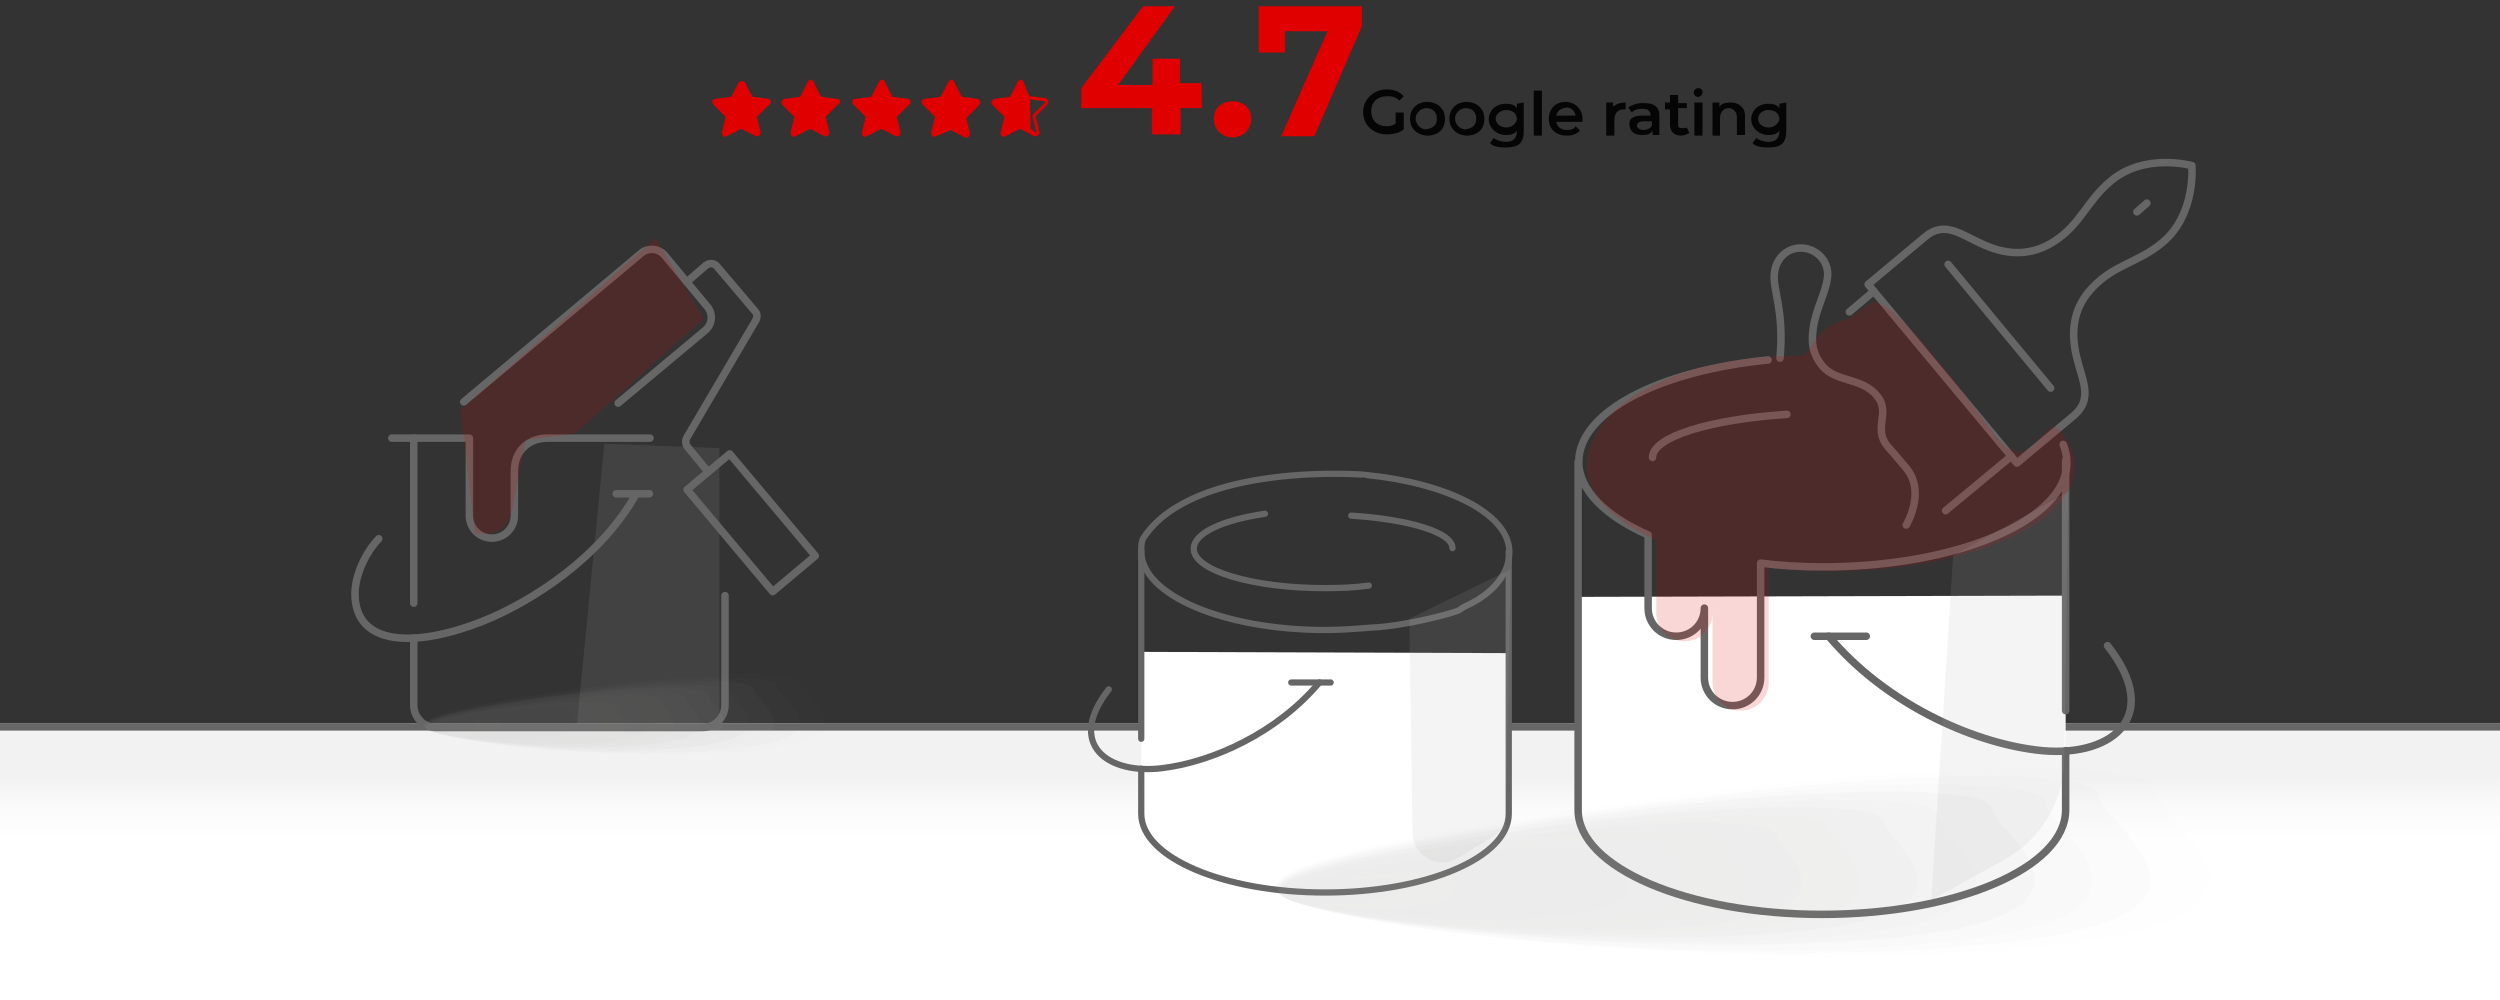 <?xml version="1.0" encoding="utf-8"?>
<!-- Generator: Adobe Illustrator 27.8.0, SVG Export Plug-In . SVG Version: 6.00 Build 0)  -->
<svg version="1.1" xmlns="http://www.w3.org/2000/svg" xmlns:xlink="http://www.w3.org/1999/xlink" x="0px" y="0px"
	 viewBox="0 0 400 160" style="enable-background:new 0 0 400 160;" xml:space="preserve">
<rect x="0" y="0" width="400" height="160" fill="#333333" stroke="none"/>
<style type="text/css">
	.st0{fill:url(#SVGID_1_);}
	.st1{fill:none;stroke:#666666;stroke-width:1.2;stroke-linecap:round;stroke-linejoin:round;stroke-miterlimit:10;}
	.st2{fill:#FFFFFF;}
	.st3{fill:#E00000;}
	.st4{fill:#050505;}
	.st5{opacity:0.13;fill:#ADADAD;enable-background:new    ;}
	.st6{opacity:0.16;fill:#E00000;enable-background:new    ;}
	.st7{fill:none;stroke:#666666;stroke-linecap:round;stroke-linejoin:round;stroke-miterlimit:10;}
	.st8{opacity:0.19;}
	.st9{fill:#A09C9B;fill-opacity:0;}
	.st10{opacity:6.250000e-02;fill:#A09C9B;enable-background:new    ;}
	.st11{opacity:0.125;fill:#A09C9B;enable-background:new    ;}
	.st12{opacity:0.188;fill:#A09C9B;enable-background:new    ;}
	.st13{opacity:0.25;fill:#A09C9B;enable-background:new    ;}
	.st14{opacity:0.312;fill:#A09C9B;enable-background:new    ;}
	.st15{opacity:0.375;fill:#A09C9B;enable-background:new    ;}
	.st16{opacity:0.438;fill:#A09C9B;enable-background:new    ;}
	.st17{opacity:0.5;fill:#A09C9B;enable-background:new    ;}
	.st18{opacity:0.562;fill:#A09C9B;enable-background:new    ;}
	.st19{opacity:0.625;fill:#A09C9B;enable-background:new    ;}
	.st20{opacity:0.688;fill:#A09C9B;enable-background:new    ;}
	.st21{opacity:0.75;fill:#A09C9B;enable-background:new    ;}
	.st22{opacity:0.812;fill:#A09C9B;enable-background:new    ;}
	.st23{opacity:0.875;fill:#A09C9B;enable-background:new    ;}
	.st24{opacity:0.938;fill:#A09C9B;enable-background:new    ;}
	.st25{fill:#A09C9B;}
</style>
<g id="Layer_1">
	
		<linearGradient id="SVGID_1_" gradientUnits="userSpaceOnUse" x1="200.05" y1="5823.027" x2="200.05" y2="5794.555" gradientTransform="matrix(1 0 0 1 0 -5678.741)">
		<stop  offset="0.345" style="stop-color:#FFFFFF"/>
		<stop  offset="0.545" style="stop-color:#FAFAFA"/>
		<stop  offset="0.688" style="stop-color:#F2F2F2"/>
	</linearGradient>
	<path class="st0" d="M-0.8,115.7h401.7v45.1H-0.8V115.7z"/>
	<path class="st1" d="M-1.9,116.3h406.7"/>
	<g>
		<path class="st2" d="M252.5,95.5v33c0,9.2,17.4,16.7,39,16.7c21.5,0,39-7.5,39-16.7v-9.5v-6.4V95.3L252.5,95.5z"/>
	</g>
	<g>
		<path class="st3" d="M122.9,15.8l-2.5-0.3l-1.2-2.3c-0.1-0.3-0.8-0.3-1,0l-1.2,2.3l-2.5,0.3c-0.6,0.1-0.7,0.7-0.3,1l1.9,1.9
			l-0.6,2.5c0,0.6,0.3,0.8,0.8,0.6l2.3-1.2l2.3,1.2c0.3,0.1,0.8-0.1,0.8-0.6l-0.6-2.5l1.9-1.9C123.6,16.5,123.4,15.9,122.9,15.8z"/>
		<path class="st3" d="M133.9,15.8l-2.5-0.3l-1.2-2.3c-0.1-0.6-0.8-0.6-1,0l-1.2,2.3l-2.5,0.3c-0.3,0.1-0.7,0.7-0.3,1l1.9,1.9
			l-0.6,2.5c0,0.6,0.3,0.8,0.8,0.6l2.3-1.2l2.3,1.2c0.3,0.1,0.8-0.1,0.8-0.6l-0.6-2.5l1.9-1.9C134.6,16.5,134.5,15.9,133.9,15.8z"/>
		<path class="st3" d="M145.3,15.8l-2.5-0.3l-1.2-2.3c-0.1-0.6-0.8-0.6-1,0l-1.2,2.3l-2.5,0.3c-0.6,0-0.7,0.7-0.3,1l1.9,1.9
			l-0.6,2.5c0,0.6,0.3,0.8,0.8,0.6l2.3-1.2l2.3,1.2c0.3,0.1,0.8-0.1,0.8-0.6l-0.6-2.5l1.9-1.9C145.9,16.5,145.7,15.9,145.3,15.8z"/>
		<path class="st3" d="M156.4,15.8l-2.5-0.3l-1.2-2.3c-0.1-0.6-0.8-0.6-1,0l-1.2,2.3l-2.5,0.3c-0.6,0-0.7,0.7-0.3,1l1.9,1.9
			l-0.6,2.5c0,0.6,0.3,0.8,0.8,0.6l2.3-1l2.3,1.2c0.3,0.1,0.8-0.1,0.8-0.6l-0.6-2.5l1.9-1.9C157.1,16.5,156.8,15.9,156.4,15.8z"/>
		<path class="st3" d="M163.8,13.2c-0.1-0.6-0.8-0.6-1,0l-1.2,2.3l-2.5,0.3c-0.3,0.1-0.7,0.7-0.3,1l1.9,1.9l-0.6,2.5
			c0,0.6,0.3,0.8,0.8,0.6l2.3-1.2l1.3,0.7V15L163.8,13.2z"/>
		<g>
			<path class="st3" d="M164.8,15.9l2.3,0.3c0.1,0,0.1,0,0.1,0.1v0.1l-1.9,1.9c-0.1,0.1-0.1,0.1-0.1,0.3l0.6,2.5v0.1l0,0
				c0,0,0,0-0.1,0l-0.8-0.6L164.8,15.9 M164.4,14.9v6.3l1,0.6c0.1,0,0.1,0,0.3,0c0.3,0,0.7-0.3,0.6-0.7l-0.6-2.5l1.9-1.9
				c0.3-0.3,0.1-0.8-0.3-1l-2.5-0.3L164.4,14.9L164.4,14.9z"/>
		</g>
	</g>
	<g>
		<path class="st3" d="M192.3,17.3h-3.4v4.2h-4.6v-4.2H173v-3.2L182.9,1h5.1l-9.1,12.6h5.5V9.4h4.4v3.9h3.4
			C192.3,13.3,192.3,17.3,192.3,17.3z"/>
		<path class="st3" d="M194.2,19c0-1.7,1.3-2.8,3-2.8s3,1.1,3,2.8c0,1.7-1.3,3-3,3S194.2,20.7,194.2,19z"/>
		<path class="st3" d="M217.9,1v3.2l-7.6,17.6H205L212.4,5h-6.8v3.4h-4.2V1H217.9L217.9,1z"/>
	</g>
	<g>
		<path class="st4" d="M223.3,18h1.3v2.7c-0.7,0.6-1.8,0.8-2.7,0.8c-2.1,0-3.8-1.4-3.8-3.6c0-2,1.7-3.6,3.8-3.6
			c1.1,0,2.1,0.4,2.7,1.1l-0.7,0.7c-0.6-0.6-1.1-0.7-2-0.7c-1.4,0-2.5,0.8-2.5,2.4s1.1,2.4,2.5,2.4c0.6,0,0.8-0.1,1.4-0.4V18
			L223.3,18z"/>
		<path class="st4" d="M225.6,19c0-1.7,1.3-2.7,2.7-2.7c1.7,0,2.9,1.1,2.9,2.7c0,1.7-1.1,2.7-2.9,2.7
			C226.7,21.6,225.6,20.5,225.6,19z M229.9,19c0-1.1-0.7-1.7-1.7-1.7c-0.8,0-1.7,0.7-1.7,1.7c0,0.8,0.7,1.7,1.7,1.7
			C229.2,20.5,229.9,20.1,229.9,19z"/>
		<path class="st4" d="M231.9,19c0-1.7,1.3-2.7,2.7-2.7c1.7,0,2.9,1.1,2.9,2.7c0,1.7-1.1,2.7-2.9,2.7C233,21.6,231.9,20.5,231.9,19z
			 M236.2,19c0-1.1-0.7-1.7-1.7-1.7c-0.8,0-1.7,0.7-1.7,1.7c0,0.8,0.7,1.7,1.7,1.7C235.5,20.5,236.2,20.1,236.2,19z"/>
		<path class="st4" d="M243.8,16.4v4.5c0,2-0.8,2.7-2.9,2.7c-0.8,0-2-0.1-2.5-0.7l0.6-0.8c0.6,0.4,1.3,0.6,2,0.6
			c1.1,0,1.7-0.6,1.7-1.7v-0.1c-0.4,0.6-1.1,0.7-1.8,0.7c-1.4,0-2.7-1.1-2.7-2.5s1.1-2.5,2.7-2.5c0.7,0,1.4,0.1,1.8,0.7v-0.7
			L243.8,16.4L243.8,16.4z M242.7,19c0-0.8-0.7-1.4-1.7-1.4c-0.8,0-1.7,0.6-1.7,1.4c0,0.7,0.7,1.4,1.7,1.4S242.7,19.6,242.7,19z"/>
		<path class="st4" d="M245.4,14.5h1.3v7.2h-1.3V14.5z"/>
		<path class="st4" d="M253.2,19.5H249c0.1,0.7,0.7,1.3,1.7,1.3c0.6,0,1.1-0.1,1.4-0.6l0.7,0.7c-0.6,0.6-1.3,0.8-2.1,0.8
			c-1.8,0-2.9-1.1-2.9-2.7s1.1-2.7,2.7-2.7c1.4,0,2.7,1.1,2.7,2.7C253.2,19.1,253.2,19.2,253.2,19.5z M249,18.5h3.1
			c-0.1-0.7-0.7-1.3-1.4-1.3C249.7,17.3,249.1,17.8,249,18.5z"/>
		<path class="st4" d="M260.1,16.4v1.1c-0.1,0-0.1,0-0.4,0c-0.8,0-1.4,0.6-1.4,1.7v2.5H257v-5.3h1.1v0.7
			C258.6,16.6,259.3,16.4,260.1,16.4z"/>
		<path class="st4" d="M265.5,18.5v3.1h-1.1v-0.7c-0.4,0.6-0.8,0.7-1.7,0.7c-1.3,0-2-0.7-2-1.7c-0.1-0.7,0.4-1.4,2-1.4h1.4l0,0
			c0-0.7-0.4-1.1-1.3-1.1c-0.6,0-1.3,0.1-1.7,0.6l-0.6-0.8c0.6-0.4,1.4-0.7,2.1-0.7C264.7,16.4,265.5,17.1,265.5,18.5z M264.3,20.1
			v-0.7H263c-0.8,0-1.1,0.4-1.1,0.7s0.4,0.7,1.1,0.7C263.6,20.8,264.1,20.5,264.3,20.1z"/>
		<path class="st4" d="M270.3,21.3c-0.4,0.1-0.7,0.4-1.3,0.4c-1.1,0-1.8-0.6-1.8-1.8v-2.4h-0.8v-1.1h0.8v-1.2h1.3v1.3h1.4v0.8h-1.4
			v2.5c0,0.6,0.1,0.7,0.7,0.7c0.1,0,0.6,0,0.7-0.1L270.3,21.3z"/>
		<path class="st4" d="M271,14.8c0-0.4,0.4-0.7,0.7-0.7c0.6,0,0.7,0.4,0.7,0.7c0,0.4-0.4,0.7-0.7,0.7C271.3,15.5,271,15.2,271,14.8z
			 M271.1,16.4h1.3v5.3h-1.3V16.4z"/>
		<path class="st4" d="M279.2,18.5v3.1h-1.3v-2.9c0-0.8-0.6-1.4-1.3-1.4c-0.8,0-1.4,0.6-1.4,1.7v2.7H274v-5.3h1.1v0.7
			c0.4-0.6,1.1-0.7,1.8-0.7C278.1,16.4,279.2,17.1,279.2,18.5z"/>
		<path class="st4" d="M285.8,16.4v4.5c0,2-0.8,2.7-2.9,2.7c-0.8,0-2-0.1-2.5-0.7l0.6-0.8c0.6,0.4,1.3,0.6,2,0.6
			c1.1,0,1.7-0.6,1.7-1.7v-0.1c-0.4,0.6-1.1,0.7-1.8,0.7c-1.4,0-2.7-1.1-2.7-2.5s1.1-2.5,2.7-2.5c0.7,0,1.4,0.1,1.8,0.7v-0.7
			L285.8,16.4L285.8,16.4z M284.7,19c0-0.8-0.7-1.4-1.7-1.4s-1.7,0.6-1.7,1.4s0.7,1.4,1.7,1.4S284.7,19.6,284.7,19z"/>
	</g>
	<polygon class="st5" points="115.1,71.7 96.7,71 92.3,116 115.1,115.8 	"/>
	<g>
		<path class="st1" d="M305,84c0,0,3.2-5.3,0-9.1c-2-2.4-2.3-2.7-3-3.5c-2.4-2.9,0.6-5.4-1.7-8.1c-2.4-2.9-6.4-2.1-8.7-4.7
			c-1.6-2-1.8-3.6-1.5-6c0.4-3.1,2-5.7,2.3-8.2s-1.6-4.5-3.9-4.7c-2.3-0.2-4.3,1.4-4.6,4c-0.3,2.8,1.6,5.8,0.9,13.6"/>
		<line class="st1" x1="311.3" y1="81.7" x2="321.8" y2="73"/>
		<line class="st1" x1="299.8" y1="46.6" x2="295.9" y2="49.9"/>
		<line class="st1" x1="343.5" y1="32.5" x2="341.9" y2="33.9"/>
		<path class="st1" d="M298.9,45.5l9.1-7.6c3.2-2.7,5.8-0.3,9.5,1.3c4.1,1.8,7.8,1.6,11.2-0.6c4.2-2.7,5.2-6.5,9.1-9.7
			c5.4-4.5,12.9-2.4,12.9-2.4s0.7,7.8-4.7,12.3c-3.8,3.2-7.7,3.5-11.2,7.2c-2.8,2.9-3.6,6.5-2.6,10.9c0.9,3.9,2.8,6.9-0.4,9.6
			l-9.1,7.6L298.9,45.5z"/>
		<line class="st1" x1="328.1" y1="62.1" x2="311.7" y2="42.3"/>
	</g>
	<g>
		<line class="st1" x1="290.3" y1="101.8" x2="298.6" y2="101.8"/>
		<path class="st1" d="M264.4,73.2c0-3.3,9.2-6.1,21.5-6.9"/>
		<line class="st1" x1="330.5" y1="113.7" x2="330.5" y2="73.7"/>
		<path class="st1" d="M282.9,57.6c-17.4,1.7-30.3,8.3-30.3,16.3c0,4.5,4.3,8.7,11.1,11.7v11.7c0,2.5,2,4.5,4.5,4.5s4.5-2,4.5-4.5
			v11.1c0,2.5,2,4.5,4.5,4.5c2.5,0,4.5-2,4.5-4.5V90.1c3.2,0.4,6.5,0.6,10,0.6c21.5,0,39-7.5,39-16.7c0-1-0.2-1.9-0.6-2.9"/>
		<path class="st1" d="M330.5,120.1v9.5c0,9.2-17.4,16.7-39,16.7c-21.5,0-39-7.5-39-16.7V73.9"/>
		<path class="st1" d="M292.6,101.8c9,10.7,22.7,16.9,33.2,18.2c11.6,1.5,20.6-5,11.4-16.7"/>
	</g>
	<g>
		<path class="st6" d="M288.4,56.9c-21.5,0-34.5,8.6-34.5,17.8c0,4.5,4.3,8.7,11.1,11.7v11.7c0,2.5,2,4.5,4.5,4.5s4.5-2,4.5-4.5
			v11.1c0,2.5,2,4.5,4.5,4.5c2.5,0,4.5-2,4.5-4.5V90.8c3.2,0.4,6.5,0.6,10,0.6c21.5,0,39-7.5,39-16.7c0-2.1-0.9-4.1-2.6-6
			c-2.2-2.5-4.6,7.8-9.5,1.7c-3.6-4.4-16.3-22.7-20.2-22c-1.1,0.2-2.6,2.3-4.9,2.9C290.2,52.6,289.6,56.9,288.4,56.9z"/>
	</g>
	<g>
		<path class="st2" d="M241.4,104.5v24.9c0,7-13.2,12.6-29.4,12.6s-29.4-5.6-29.4-12.6v-7.2v-4.8v-13.1L241.4,104.5z"/>
	</g>
	<g>
		<line class="st7" x1="212.9" y1="109.2" x2="206.6" y2="109.2"/>
		<path class="st7" d="M232.4,87.7c0-2.5-6.9-4.6-16.2-5.2"/>
		<line class="st7" x1="182.6" y1="118.2" x2="182.6" y2="88"/>
		<path class="st7" d="M183,86c-0.4,0.6-0.4,1.4-0.4,2.2c0,7,13.2,12.6,29.4,12.6c2.6,0,5.1-0.2,7.6-0.4c5-0.2,13.1-2.3,13.9-2.8
			c0.4-0.3,0.9-0.6,1.4-0.8c4.5-2.2,6.6-5.4,6.6-8.5c0-6-9.8-11-22.9-12.3C218.5,75.9,191.1,73.8,183,86z"/>
		<path class="st7" d="M182.6,123v7.2c0,7,13.2,12.6,29.4,12.6s29.4-5.6,29.4-12.6v-42"/>
		<path class="st7" d="M211.1,109.2c-6.8,8.1-17.1,12.7-25.1,13.7c-8.7,1.1-15.5-3.8-8.6-12.6"/>
	</g>
	<g>
		<line class="st1" x1="103.9" y1="79" x2="98.6" y2="79"/>
		<path class="st1" d="M101.8,79C96.2,89.1,85.1,96.3,77,99.5c-10.8,4.2-20.2,3.8-20.2-4.5c0-3,1.7-6.6,3.8-8.8"/>
		<path class="st1" d="M66.2,102.1v10.7c0,2,1.6,3.6,3.6,3.6h42.6c2,0,3.6-1.6,3.6-3.6V95.3"/>
		<line class="st1" x1="66.2" y1="70.1" x2="66.2" y2="96.5"/>
		<path class="st1" d="M104,70.1H87.6c-2.8,0-5.3,1.8-5.3,5.3l0,7.1c0,2-1.6,3.6-3.6,3.6c-2,0-3.6-1.6-3.6-3.6V70.1H62.7"/>
		<path class="st1" d="M74.2,64.3l28.4-23.8c1.1-0.9,2.7-0.8,3.7,0.3l6.9,8.3c0.9,1.1,0.8,2.7-0.3,3.7l-14,11.7"/>
		<path class="st1" d="M109.9,45.1l3-2.6c0.6-0.5,1.4-0.4,1.8,0.1l6.1,7.2c0.4,0.4,0.4,1,0.1,1.5L109.9,70c-0.3,0.5-0.2,1.1,0.1,1.5
			l3.3,4"/>
		
			<rect x="109.5" y="79.2" transform="matrix(0.643 0.766 -0.766 0.643 107.011 -62.178)" class="st1" width="21.3" height="8.9"/>
	</g>
	<path class="st6" d="M104.9,38.1L73.7,65.6l2.3,19.8h1.6c2.1,0,3.9-1.5,4.3-3.6l2.2-11.4l7.9-1L112.6,51L104.9,38.1z"/>
	<path class="st7" d="M202.4,82.2c-6.8,1-11.4,3.1-11.4,5.6c0,3.5,9.4,6.3,21,6.3c2.5,0,4.8-0.1,7-0.4"/>
	<g class="st8">
		<path class="st9" d="M353,125.2c0.6,4.7,28.4,20.7-12.8,26.1c-51.6,6.8-135.5-2.7-136.5-9.4c-0.7-4.7,32.6-10.8,73.8-16
			C318.7,120.4,352.5,120.2,353,125.2z"/>
		<path class="st10" d="M344.5,126.3c0.6,4.5,26.4,19.5-12.3,24.5c-48.5,6.4-127.4-2.5-128.2-9c-0.7-4.5,30.6-10.3,69.5-15.1
			C312,121.9,343.8,121.5,344.5,126.3z"/>
		<path class="st11" d="M335.8,127.4c0.5,4.3,24.5,18.3-11.8,23c-45.5,6.1-119.2-2.5-120-8.3c-0.5-4.3,28.8-9.7,65-14.2
			C305.4,123.1,335.4,123,335.8,127.4z"/>
		<path class="st12" d="M327.3,128.5c0.4,4.1,22.6,17.1-11.2,21.6c-42.4,5.7-111-2.3-111.8-7.9c-0.5-4.1,26.8-9.2,60.7-13.4
			C298.8,124.5,326.7,124.4,327.3,128.5z"/>
		<path class="st13" d="M318.7,129.3c0.4,3.7,20.7,15.9-10.7,20.1c-39.4,5.1-102.8-2-103.5-7.2c-0.5-3.7,24.9-8.5,56.5-12.5
			C292.4,125.7,318.1,125.7,318.7,129.3z"/>
		<path class="st14" d="M310,130.4c0.4,3.5,18.8,14.7-10.3,18.6c-36.4,4.7-94.7-1.8-95.4-6.5c-0.5-3.4,23.1-7.9,52.2-11.6
			C285.6,127.2,309.7,127,310,130.4z"/>
		<path class="st15" d="M301.4,131.5c0.4,3.2,17,13.4-9.7,17c-33.3,4.3-86.6-1.6-87.1-6.1c-0.5-3.2,21.1-7.2,47.8-10.7
			C279.1,128.4,301,128.3,301.4,131.5z"/>
		<path class="st16" d="M292.8,132.6c0.3,3,15.1,12.2-9.2,15.5c-30.2,4-78.3-1.6-79-5.4c-0.3-3,19.2-6.6,43.6-9.6
			C272.5,129.8,292.5,129.6,292.8,132.6z"/>
		<path class="st17" d="M284.3,133.7c0.3,2.6,13.1,11-8.8,13.9c-27.2,3.6-70.2-1.3-70.7-5c-0.3-2.6,17.3-6.1,39.2-8.8
			C265.9,131,283.9,130.9,284.3,133.7z"/>
		<path class="st18" d="M275.7,134.8c0.3,2.4,11.2,9.8-8.3,12.4c-24.1,3.2-62-1.1-62.5-4.3c-0.3-2.4,15.4-5.6,34.9-7.9
			C259.3,132.4,275.4,132.5,275.7,134.8z"/>
		<path class="st19" d="M267,135.9c0.2,2.2,9.3,8.4-7.7,10.8c-21,2.8-53.9-0.9-54.3-3.7c-0.3-2.2,13.5-4.8,30.6-7
			C252.8,133.6,266.8,133.8,267,135.9z"/>
		<path class="st20" d="M258.5,137c0.2,1.9,7.5,7.4-7.2,9.3c-18,2.2-45.7-0.7-46-3.2c-0.3-1.9,11.6-4.3,26.3-6.1
			C246.2,135.1,258.2,135.1,258.5,137z"/>
		<path class="st21" d="M249.9,138.1c0.2,1.5,5.6,6-6.7,7.7c-14.9,1.9-37.6-0.7-37.7-2.6c-0.2-1.5,9.7-3.8,22-5.3
			C239.6,136.3,249.7,136.4,249.9,138.1z"/>
		<path class="st22" d="M241.3,139.2c0.2,1.3,3.7,4.8-6.3,6.2c-11.8,1.5-29.4-0.4-29.6-2.1c-0.2-1.3,7.7-3,17.6-4.4
			C232.9,137.7,241.1,137.7,241.3,139.2z"/>
		<path class="st23" d="M232.6,140.3c0.2,1.1,1.7,3.6-5.6,4.6c-8.8,1.1-21.1-0.2-21.3-1.5c-0.2-1.1,5.9-2.5,13.3-3.3
			C226.3,139.1,232.6,139.2,232.6,140.3z"/>
		<path class="st24" d="M224,141.2c0.2,0.9-0.1,2.4-5.2,3.1c-5.7,0.7-13,0-13.2-0.8c-0.2-0.9,3.9-1.9,9-2.4
			C219.7,140.3,224,140.6,224,141.2z"/>
		<path class="st25" d="M215.5,142.3c0,0.4-2.1,1.2-4.7,1.5s-4.9,0.3-4.9-0.4c0-0.4,2.1-1.2,4.7-1.5S215.3,141.7,215.5,142.3z"/>
	</g>
	<g class="st8">
		<path class="st9" d="M131.6,108.9c0.2,2,12.1,8.8-5.5,11.2c-22.1,2.9-58-1.2-58.4-4c-0.3-2,14-4.6,31.6-6.8
			C116.9,106.8,131.4,106.7,131.6,108.9z"/>
		<path class="st10" d="M128,109.3c0.2,1.9,11.3,8.3-5.3,10.5c-20.8,2.8-54.5-1.1-54.9-3.8c-0.3-1.9,13.1-4.4,29.7-6.5
			C114.1,107.5,127.7,107.3,128,109.3z"/>
		<path class="st11" d="M124.3,109.8c0.2,1.8,10.5,7.8-5.1,9.8c-19.5,2.6-51-1.1-51.4-3.6c-0.2-1.8,12.3-4.2,27.8-6.1
			C111.3,108,124.1,108,124.3,109.8z"/>
		<path class="st12" d="M120.6,110.3c0.2,1.8,9.7,7.3-4.8,9.3c-18.2,2.4-47.5-1-47.9-3.4c-0.2-1.8,11.5-3.9,26-5.7
			C108.4,108.6,120.4,108.5,120.6,110.3z"/>
		<path class="st13" d="M116.9,110.7c0.2,1.6,8.9,6.8-4.6,8.6c-16.9,2.2-44-0.9-44.3-3.1c-0.2-1.6,10.7-3.6,24.2-5.3
			S116.7,109.1,116.9,110.7z"/>
		<path class="st14" d="M113.2,111.1c0.2,1.5,8.1,6.3-4.4,7.9c-15.6,2-40.5-0.8-40.8-2.8c-0.2-1.5,9.9-3.4,22.3-5
			S113.1,109.6,113.2,111.1z"/>
		<path class="st15" d="M109.6,111.6c0.2,1.4,7.3,5.8-4.1,7.3c-14.2,1.9-37.1-0.7-37.3-2.6c-0.2-1.4,9-3.1,20.5-4.6
			C100,110.2,109.4,110.2,109.6,111.6z"/>
		<path class="st16" d="M105.8,112.1c0.1,1.3,6.5,5.2-3.9,6.6c-12.9,1.7-33.5-0.7-33.8-2.3c-0.1-1.3,8.2-2.8,18.6-4.1
			C97.1,110.8,105.7,110.8,105.8,112.1z"/>
		<path class="st17" d="M102.2,112.5c0.1,1.1,5.6,4.7-3.7,6c-11.7,1.5-30-0.6-30.3-2.1c-0.1-1.1,7.4-2.6,16.8-3.8
			C94.3,111.4,102.1,111.3,102.2,112.5z"/>
		<path class="st18" d="M98.5,113c0.1,1,4.8,4.2-3.5,5.3c-10.3,1.4-26.6-0.5-26.7-1.9c-0.1-1,6.6-2.4,14.9-3.4
			C91.5,112,98.4,112,98.5,113z"/>
		<path class="st19" d="M94.8,113.5c0.1,0.9,4,3.6-3.3,4.6c-9,1.2-23.1-0.4-23.2-1.6c-0.1-0.9,5.8-2.1,13.1-3
			C88.7,112.5,94.7,112.6,94.8,113.5z"/>
		<path class="st20" d="M91.2,113.9c0.1,0.8,3.2,3.2-3.1,4c-7.7,1-19.6-0.3-19.7-1.4c-0.1-0.8,4.9-1.8,11.2-2.6
			C85.9,113.1,91,113.1,91.2,113.9z"/>
		<path class="st21" d="M87.5,114.4c0.1,0.6,2.4,2.6-2.9,3.3c-6.4,0.8-16.1-0.3-16.1-1.1c-0.1-0.6,4.2-1.6,9.4-2.3
			C83.1,113.6,87.4,113.7,87.5,114.4z"/>
		<path class="st22" d="M83.8,114.9c0.1,0.6,1.6,2.1-2.7,2.6c-5.1,0.6-12.6-0.2-12.7-0.9c-0.1-0.6,3.3-1.3,7.5-1.9
			C80.2,114.2,83.7,114.2,83.8,114.9z"/>
		<path class="st23" d="M80.1,115.4c0.1,0.5,0.7,1.5-2.4,2c-3.8,0.5-9.1-0.1-9.1-0.6c-0.1-0.5,2.5-1.1,5.7-1.4
			C77.4,114.9,80.1,114.9,80.1,115.4z"/>
		<path class="st24" d="M76.4,115.7c0.1,0.4,0,1-2.2,1.3c-2.5,0.3-5.6,0-5.6-0.4c-0.1-0.4,1.7-0.8,3.9-1
			C74.6,115.4,76.4,115.5,76.4,115.7z"/>
		<path class="st25" d="M72.8,116.2c0,0.2-0.9,0.5-2,0.7c-1.1,0.2-2.1,0.1-2.1-0.2c0-0.2,0.9-0.5,2-0.7
			C71.8,115.9,72.7,115.9,72.8,116.2z"/>
	</g>
	<path class="st5" d="M241.7,91.1l-16.2,7.9l0.5,34.3c0.1,3.7,4.1,5.9,7.2,4l7.7-4.7L241.7,91.1z"/>
	<path class="st5" d="M330.9,78.7l-18.4,10.2l-3.5,55.1l11.6-6.4c5.9-3.2,9.6-9.4,9.7-16.1L330.9,78.7z"/>
</g>
<g id="Layer_2">
</g>
</svg>
